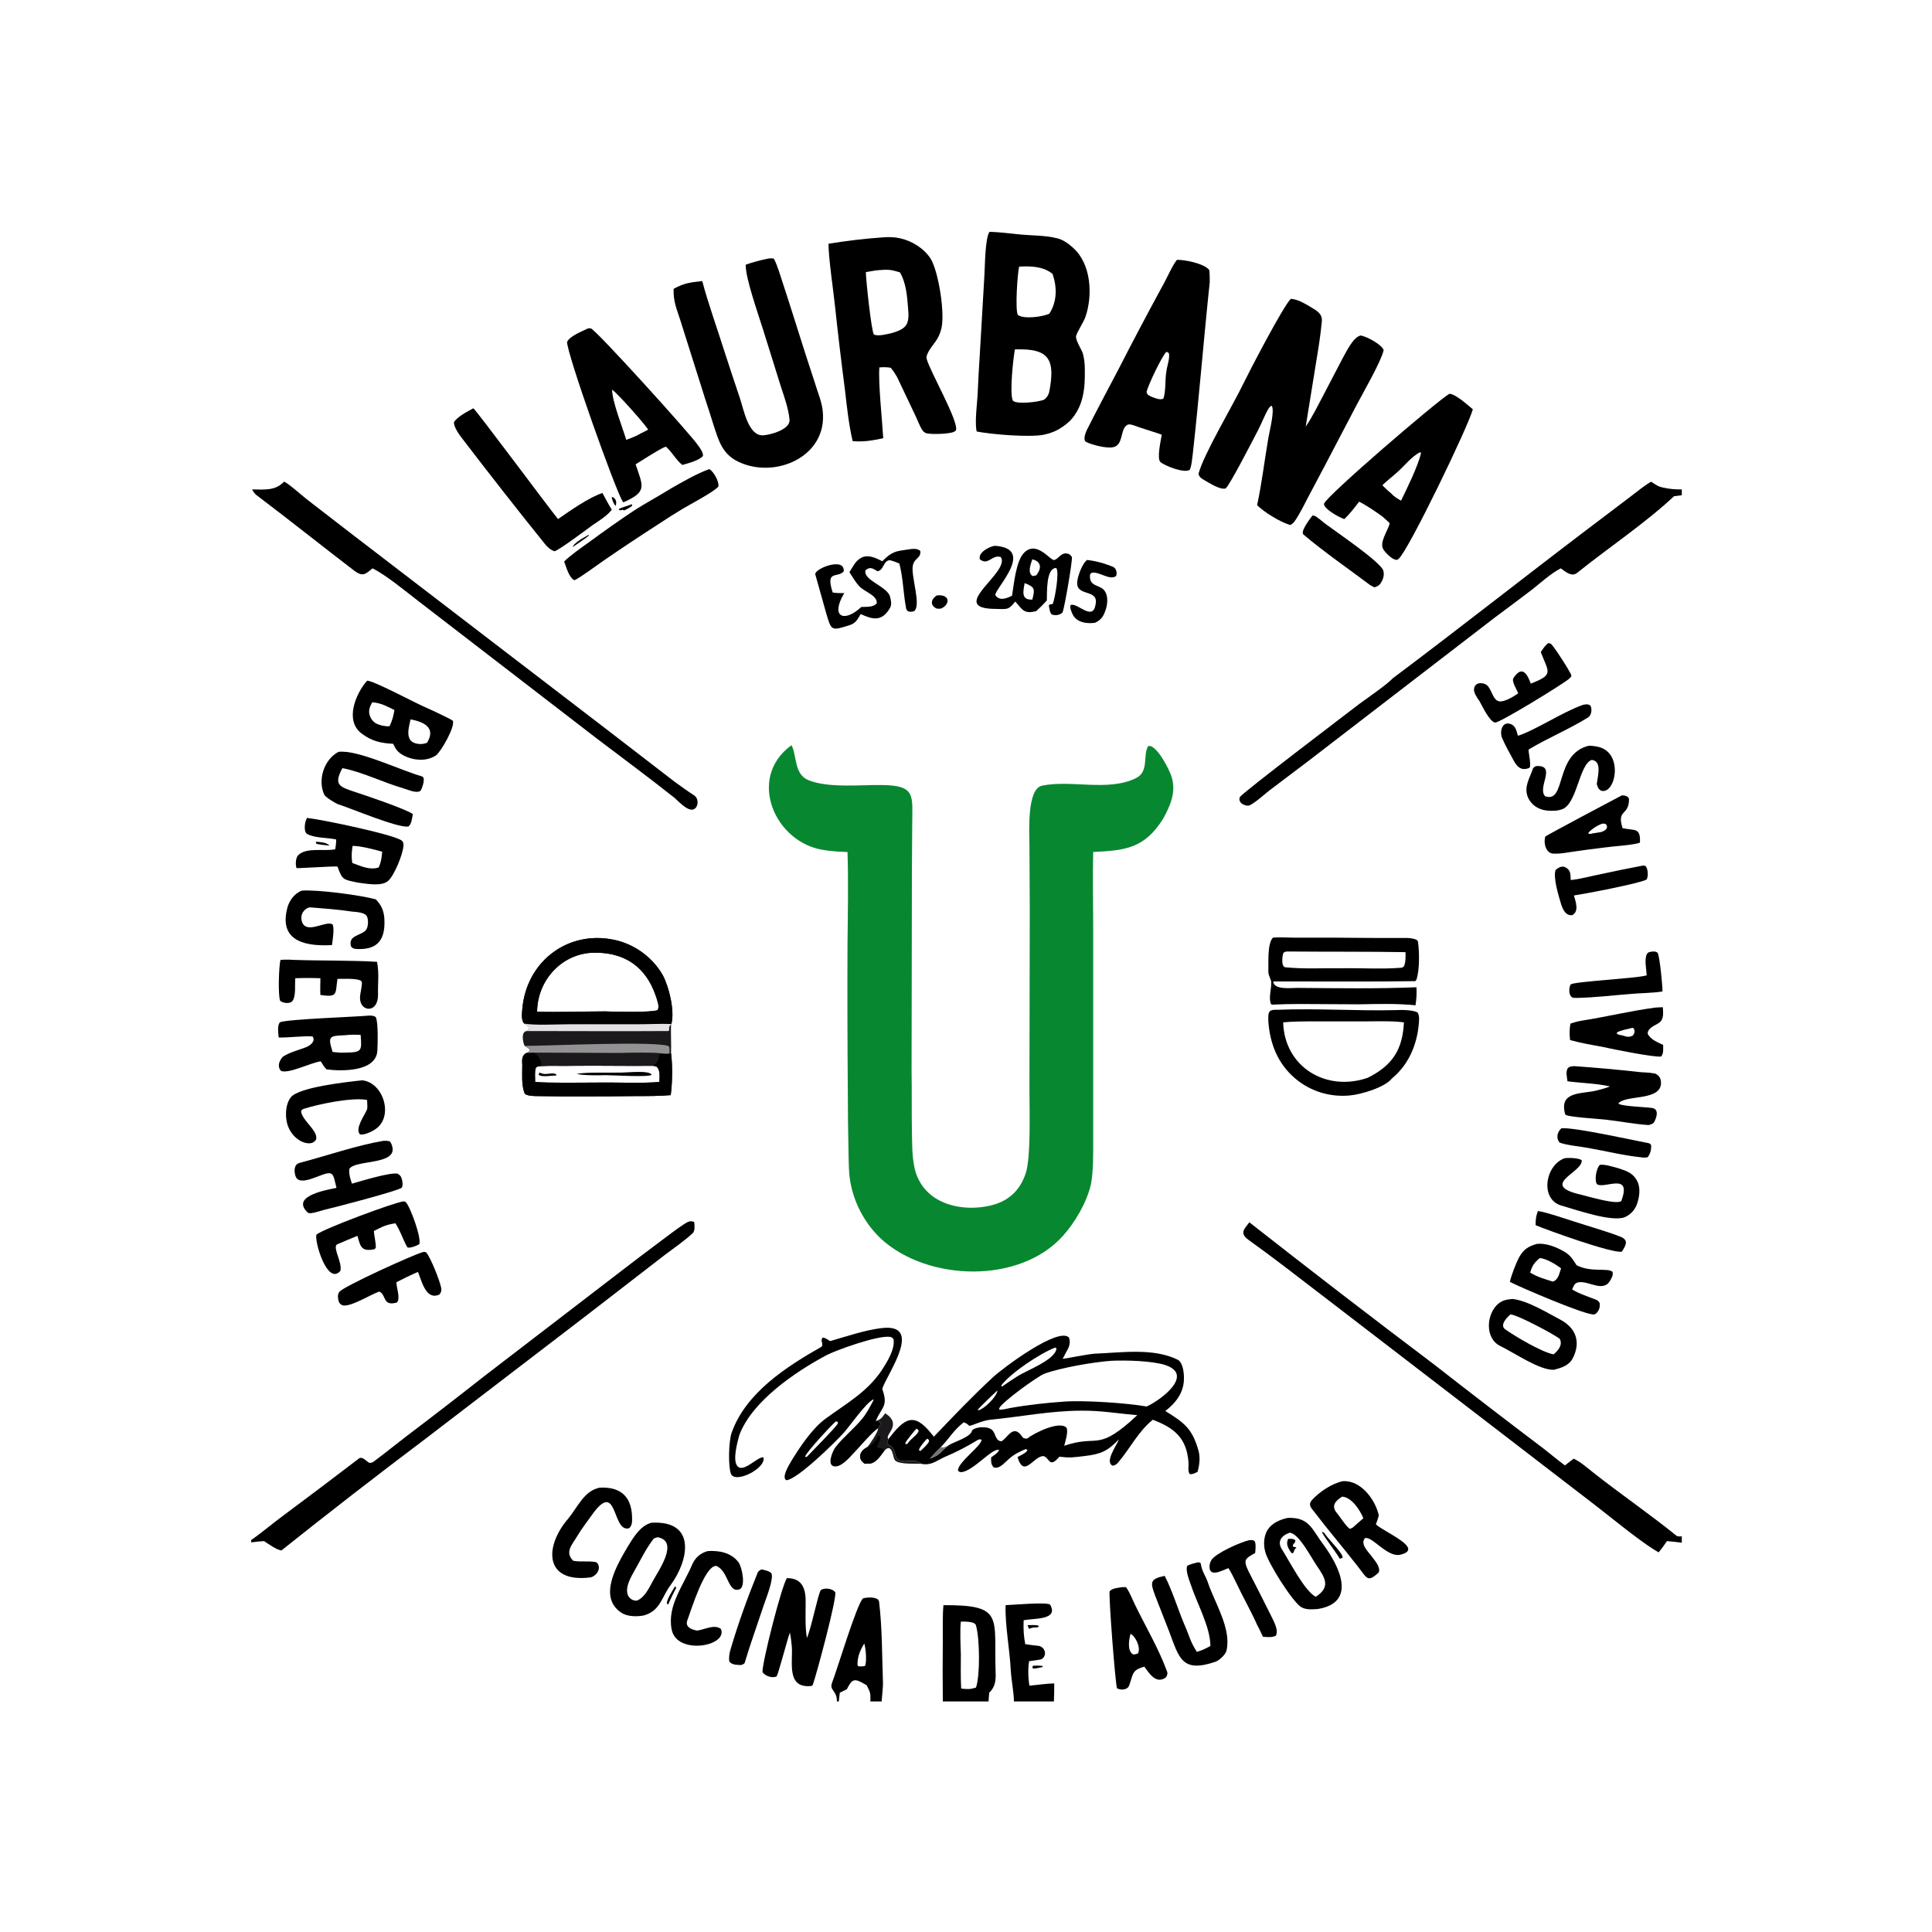<svg version="1.2" xmlns="http://www.w3.org/2000/svg" viewBox="0 0 600 600" width="600" height="600">
	<title>Proyecto nuevo</title>
	<style>
		.s0 { fill: #088731 } 
		.s1 { fill: #000000 } 
		.s2 { opacity: .01;fill: #e3e1e2 } 
		.s3 { opacity: .04;fill: #e3e1e2 } 
		.s4 { opacity: .02;fill: #e3e1e2 } 
		.s5 { opacity: .97;fill: #756f6d } 
		.s6 { fill: #1c191c } 
		.s7 { fill: #939293 } 
		.s8 { fill: #e3e1e2 } 
	</style>
	<g id="Layer 1">
		<g id="Layer 1">
			<path class="s0" d="m245.7 231.5l0.2 0.1c1.6 3.2 0.7 8.9 5.2 10.7 6.2 2.5 16.1 1.4 22.8 1.5 10.7 0.1 9.4 3.4 9.4 12.4l-0.1 14.2-0.1 62.1c0.1 6.2 0 12.5 0.1 18.7 0.1 3.6 0 7.4 0.7 10.9 0.7 4 2.9 7.5 6.3 9.8 4.8 3.2 11.3 3.8 16.9 2.6 5.7-1.2 9.5-4.4 11.4-10 1.7-4.7 1.2-20 1.2-25.9l0.1-56.6-0.1-19.5c0-3.7-0.9-17.5 3.9-18.5 9-1.9 20.4 1.9 29.1-2.3 4.3-2 2.1-7.3 3.9-10 2.5-0.7 6.7 7.5 7.3 9.7 1.4 4.7-0.5 8.9-2.7 12.9-5.8 9.2-11.7 9.8-21.7 10.3-0.2 7.8 0 16.4 0 24.2v48.7 16.1c0 4.4 0.1 10-0.7 14.2-1.3 5.6-4.9 11.8-8.7 16-13.4 15-41.9 14.2-56.4 1-4.7-4.4-8-10.2-9.4-16.6-0.8-3.5-0.7-7.4-0.8-11q-0.2-9.1-0.2-18.2-0.2-23-0.1-46c0.1-8.8 0.3-19.6 0-28.4-2.4-0.1-4.9-0.2-7.2-0.6-15.3-2.1-24.2-22.3-10.3-32.5z"/>
			<path class="s1" d="m290 446.2c6-6.3 12.1-12.7 18.5-18.6 2.8-2.6 20.2-15.7 23.5-12.2 0.6 1.9-0.1 3.2-1.1 4.9q-0.4 0.9-0.9 1.7c2.3-0.3 7.5-1.4 9.9-1.6 8.2-0.3 18.3-1.9 25.9 1.9 1.2 0.6 1.7 2.9 1.8 4.1 0.6 5.1-1.7 8.7-5.7 11.8 5.6 3.5 8.3 5.2 10.3 12.3 0.6 2.1 0.3 4.6-0.3 6.6-0.8 0.4-1.5 0.8-2.4 0.7-0.7-0.8-0.3-2.6-0.4-3.7-0.6-7.7-4.6-10.7-11.1-13.2l-0.2 0.2c-4.3 3.5-6.9 8.8-10.4 12.9-0.5 0.7-1 1-1.8 1.2-2.7-1.1 1.2-6.3 1.9-8.2-3.6 3.7-5.6 4.6-10.8 5.2-3.4 0.4-4.3 0.6-7.7 0.2-3.2 3.7-2.9 0.5-4.9-0.2-3.1-0.1-6.1 7.1-8.1 0.3 0.9-0.5 2.8-1.3 3.1-2.2h-0.1l-0.4-0.3c-2.1 0.9-3.6 1.6-5.3 3.1-1.4 1.2-2.9 3.2-4.7 2.6-0.9-1-0.8-1.7-0.8-3.1 1.1-0.8 1.9-1.2 2.5-2.3-2.1-0.8-8 6.6-11.8 6.9-0.8-0.2-0.6 0-1-0.6 0.1-2.6 7.6-7.8 7.3-9.5-0.7-0.2-0.8-0.1-1.5 0.3-3.3 2-6.6 3.7-10.2 5.2-2.5 1.2-4 2.6-7 2-2.2-1.9-4.5-0.1-7-1.2-1.6-0.6-0.5-3.7-3.2-4.7-0.3-0.2-0.3-0.3-0.4-0.8 0.2-0.3 0.3-0.6 0.4-1 4.8-6.2 7.8-8.7 13.4-1.6q0.4 0.4 0.7 0.9zm40.2-10.9c6.3-0.5 19.6 0.4 25.9 1.5 3.9-1.7 15.2-9.8 5.7-12.9-4.2-1.3-12-1.5-16.6-1.3-5.6 0.4-15.5 2.1-20.8 4-2 0.7-13.5 9-14.1 10.8l0.1 0.4c1.2 0 2.1-0.3 3.2-0.5 5.5-1 11.1-1.6 16.6-2zm0.3 13.7c10.3-3.5 10 1.6 20.5-7.5 0.7-0.7 1.5-1.4 2.2-2-5.9-0.5-11.6-1.5-17.4-1.4-9.4 0-18.9 1.9-28.2 2.8-2.8 0.3-5.4 1.8-6.6 1.9-0.7-0.7-0.8-0.7-1.7-1.1-3.4 2.7-4.2 4.7-7.1 7.7-1.2 1.2-2.3 2.3-3.4 3.6 3.7-1.4 3-2.1 5.9-4.2 1.7-1.1 6.9-2.5 7.2-4.6 1.2-1.2 5.2-1.4 6.4 0.1 0.4 0.5 0.7 1.2 0.9 1.8 0.5 0.9 0.7 1.4 1.8 1.5 1.9-0.9 3.7-5.8 6.6-1.2 0.2 0.3 1.3 0.5 1.5 0.3 2.1-1.7 10.2-5.7 12.2-3.2 0.4 1.6-0.4 3.9-0.8 5.5zm-42.6-2.2c-0.8 0.9-2.1 2.3-2.5 3.4l0.1 0.3 0.4 0.1c0.9-0.9 2-1.8 2.6-2.9v-0.5c-0.4-0.3-0.2-0.2-0.6-0.4zm-3.3-3.1c-1 1.1-2.7 3.2-3.4 4.3v0.5c0.5-0.1 0.3 0 0.6-0.1l0.2-0.3c1.1-1.5 3.1-2.6 3.3-3.8-0.4-0.5-0.2-0.4-0.7-0.6zm25.2-11.9c-0.7 0.6-6 5.6-6.1 6q0 0.1 0.1 0.2c2-0.5 5.7-4.2 6-6.2zm17.9-13.3c-4.7 1.8-13.7 7.8-16.7 11.7v0.3l0.2 0.1c1.6-1.1 3.2-2.2 4.8-3.2 2.6-1.7 11.8-5.1 12.1-8.6-0.3-0.3-0.2-0.2-0.4-0.3z"/>
			<path class="s2" d="m327.7 418.5c0.2 0.1 0.1 0 0.4 0.3-0.3 3.5-9.5 6.9-12.1 8.6-1.6 1-3.2 2.1-4.8 3.2l-0.2-0.1v-0.3c3-3.9 12-9.9 16.7-11.7z"/>
			<path class="s3" d="m309.8 431.8c-0.3 2-4 5.7-6 6.2q-0.1-0.1-0.1-0.2c0.1-0.4 5.4-5.4 6.1-6z"/>
			<path class="s4" d="m284.6 443.7c0.5 0.2 0.3 0.1 0.7 0.6-0.2 1.2-2.2 2.3-3.3 3.8l-0.2 0.3c-0.3 0.1-0.1 0-0.6 0.1v-0.5c0.7-1.1 2.4-3.2 3.4-4.3z"/>
			<path class="s5" d="m292.2 449.4c0.8 0.3 1.7-0.2 2.5-0.6-2.9 2.1-2.2 2.8-5.9 4.2 1.1-1.3 2.2-2.4 3.4-3.6z"/>
			<path class="s2" d="m287.9 446.8c0.4 0.2 0.2 0.1 0.6 0.4v0.5c-0.6 1.1-1.7 2-2.6 2.9l-0.4-0.1-0.1-0.3c0.4-1.1 1.7-2.5 2.5-3.4z"/>
			<path class="s6" d="m162.8 317.9c-1-1.1-0.7-3.1-0.6-4.5 1.3-15.3 15-25.2 29.9-21.2 5.7 1.6 10.7 5.4 13.7 10.6 2 3.7 3.8 11.2 2.7 15.2l-0.1 0.1c-0.1 2.6 0.1 6.3 0 9 0.5 3.7 0.4 9.4-0.1 13-3.4 0.3-7.4 0.3-10.8 0.3q-8.1 0.1-16.2 0.1c-4.9 0-9.8 0-14.7-0.1-0.9 0-3.4-0.1-3.7-0.9-1-2.7-0.7-5.9-0.7-8.7-0.1-1.5-0.2-3.1 1.3-3.8 0.6-0.3 0.7-0.3 1.1-0.8-0.3-0.7-0.9-0.9-1.7-1.4-0.5-1.2-1.2-4.4 0.7-4.6l0.7-0.5 0.1-0.6c-0.4-0.6-1-0.8-1.6-1.2zm3.4 18.1c4 0.4 14.8 0.2 19.3 0.2 5.2-0.1 14.7 0.3 19.3-0.2 0-1.7 0.3-3.5-0.8-4.7l-1.1-0.3c-8.3 0.1-16.7-0.1-25 0-3.2 0.1-6.8-0.1-10 0.1-0.6 0.1-1.2 0-1.5 0.6-0.4 0.9-0.2 3.1-0.2 4.3zm0.6-21.8c6.3 0.2 14.4-0.1 21.1-0.1 2.6 0.1 14.5 0.4 16.3-0.4 0.4-0.6 0.3-1.3 0.2-2-2.8-10.8-9.8-16.3-20.9-15.8-9.5 0.7-16.6 8.8-16.7 18.3z"/>
			<path class="s1" d="m193.1 333.1c1.8 0 8.6-0.8 9.3 0.7-1.2 0.8-12 0.1-14.4 0.1-2 0.1-7.2 0.1-8.9-0.4 3.2-0.6 10.2-0.3 14-0.4z"/>
			<path class="s1" d="m167.5 333.1c0 0 0.6 0.2 0.6 0.2 1.6 0.7 3.2-0.4 4.6 0.3l0.1 0.4c-1.4 0-4.6 0.6-5.5-0.2z"/>
			<path class="s1" d="m162.8 317.9c-1-1.1-0.7-3.1-0.6-4.5 1.3-15.3 15-25.2 29.9-21.2 5.7 1.6 10.7 5.4 13.7 10.6 2 3.7 3.8 11.2 2.7 15.2-3.6-0.1-7.4 0.1-11 0.1h-20.8c-3.9 0-10.3 0.4-13.9-0.2zm4-3.7c6.3 0.2 14.4-0.1 21.1-0.1 2.6 0.1 14.5 0.4 16.3-0.4 0.4-0.6 0.3-1.3 0.2-2-2.8-10.8-9.8-16.3-20.9-15.8-9.5 0.7-16.6 8.8-16.7 18.3z"/>
			<path class="s1" d="m163.5 327l2-0.1c1.6 0.5 3 2.4 2.4 4.2-0.6 0.1-1.2 0-1.5 0.6-0.4 0.9-0.2 3.1-0.2 4.3 4 0.4 14.8 0.2 19.3 0.2 5.2-0.1 14.7 0.3 19.3-0.2 0-1.7 0.3-3.5-0.8-4.7l-1.1-0.3v-0.2l0.4-0.2v-0.1c1.5-1.3 0.9-1.9 1.6-3.4 1.1 0.1 1.8 0.2 3 0.1l0.5-0.1c0.5 3.7 0.4 9.4-0.1 13-3.4 0.3-7.4 0.3-10.8 0.3q-8.1 0.1-16.2 0.1c-4.9 0-9.8 0-14.7-0.1-0.9 0-3.4-0.1-3.7-0.9-1-2.7-0.7-5.9-0.7-8.7-0.1-1.5-0.2-3.1 1.3-3.8z"/>
			<path class="s6" d="m165.5 326.9l27.3 0.1c1.7-0.1 11.1-0.2 12.1 0.1-0.7 1.5-0.1 2.1-1.6 3.4v0.1l-0.4 0.2v0.2c-8.3 0.1-16.7-0.1-25 0-3.2 0.1-6.8-0.1-10 0.1 0.6-1.8-0.8-3.7-2.4-4.2z"/>
			<path class="s7" d="m162.9 324.8h0.4c4.9 0.1 42-1.7 44.5 0.2 0.2 0.8 0.1 1.3 0.1 2.2-1.2 0.1-1.9 0-3-0.1-1-0.3-10.4-0.2-12.1-0.1l-27.3-0.1-2 0.1c0.6-0.3 0.7-0.3 1.1-0.8-0.3-0.7-0.9-0.9-1.7-1.4z"/>
			<path class="s8" d="m208.5 318l-0.1 0.1c-1.1 1-0.2 2.1-0.9 2.1-14.5 0.1-29 0-43.6 0q-0.1 0-0.3 0l0.7-0.5 0.1-0.6c-0.4-0.6-1-0.8-1.6-1.2 3.6 0.6 10 0.2 13.9 0.2h20.8c3.6 0 7.4-0.2 11-0.1z"/>
			<path class="s1" d="m307.3 72q0.2 0 0.3 0c2.6 0.1 5.4 0.4 8.1 0.7 4.1 0.5 8.7 0.3 12.6 1.3 1.8 0.4 3.6 1.7 5 3 5.6 5 6.1 14.7 3.8 21.4-0.6 1.7-2.4 4.3-2.9 5.9-0.3 1.3 1.7 4.2 2.1 5.5 0.4 1.5 0.6 3.1 0.6 4.7 0.1 6-0.3 11.6-4.6 16.2-1 0.9-1.6 1.4-2.7 2.1-1.6 1.1-3.5 1.8-5.4 2.2-4.5 0.9-16.4-0.1-20.9-1q0-0.3-0.1-0.6c-0.4-3.1 0.2-7.5 0.4-10.7 0.2-4.3 0.4-8.6 0.7-12.9l1.4-24c0.2-2.9 0.2-11.9 1.6-13.8zm17 52.1c1.1-0.9 1.5-1.8 1.7-3.2 1.4-8.1 0.4-12.3-8.6-12.4q-1.1 0-2.2 0c-0.5 2.4-1.7 13.4-0.7 15.8 0.6 1.4 8.1 0.6 9.8-0.2zm1.6-26.7c2.4-3.8 2.4-8.1 1-12.3-2.8-2.4-6.9-2.5-10.4-2.3-0.5 2-1.3 13.3-0.4 15 1.8 1.4 7.8 0.6 9.8-0.4z"/>
			<path class="s1" d="m400.9 92.8c2.2 0.2 4 1.3 5.9 2.4 1.9 1.2 4 2.1 3.7 4.7-0.4 4.3-1.1 8.6-1.8 12.8l-3.2 19.8c2.4-3.6 3.4-5.9 5.4-9.6l6.1-11.7c1.2-2.1 3.2-6.4 5.5-7 1.6 0.1 6.9 2.9 7.2 4.6-0.9 3.7-6.3 13-8.3 16.8l-9.9 18.9-5.3 10c-1.2 2.3-2.8 5.6-4.3 7.6-0.4 0.4-0.9 1-1.4 0.9-3.3-1.1-7.7-3.8-10.1-6.1 1.5-6.9 2.3-14 3.5-20.9 0.3-1.9 2.1-8.8 1-10-0.5 0.2-0.7 0.6-1 1-1.2 2-2.1 4.5-3.2 6.6-1.1 2.1-9.1 17.7-10.1 18.1-1.7 0.5-5.2-1.8-6.6-2.6-0.9-0.5-1.5-0.9-1.8-1.9 1.4-5.8 10.9-21.7 13.8-27.8 2-4.1 12.7-24.7 14.9-26.6z"/>
			<path class="s1" d="m274.4 73.7c1.8-0.1 3.4-0.1 5.1 0.3 3.7 0.8 7.4 3.1 9.5 6.3 2.5 4 4.7 17.8 3.2 22.3-0.3 1-0.7 2-1.3 2.9-0.8 1.4-3.6 4.3-3.1 6 1.1 4 9.9 19.2 9.1 22.1-0.1 0.2-0.3 0.3-0.6 0.5-1.5 0.7-7.2 0.9-8.8 0.4-0.4-0.2-0.6-0.4-0.9-0.7-1-1.4-1.6-3.3-2.4-4.9l-5.6-11.8c-0.8-1.3-1-1.7-2-2.9-1.6-0.2-1.9-0.2-3.5-0.1-0.4 4.6 0.9 16.7 1.2 22-3.4 0.7-6.1 1.2-9.5 0.9-1.2-5.1-1.8-10.7-2.4-16q-1.7-13-3.1-26.1c-0.5-4.8-2-14.7-2-19.2q8.5-1.4 17.1-2zm-5.5 10.8c0 2.2 1.7 18.3 2.5 19.4 1.4 0.6 3.9-0.1 5.3-0.4 5.1-1.4 5.8-2.9 5.3-8-0.3-3.7-0.6-7.6-2.5-10.9-2-0.6-2.9-0.9-5-0.8-2.4 0.1-3.3 0.3-5.6 0.7z"/>
			<path class="s1" d="m365.5 80.7c2.2-0.1 8.4 1.1 10 3.1 0.2 0.4 0.2 3.1 0.2 3.8-1.9 17.9-3.3 35.8-5.3 53.6-0.2 1.5-0.3 3.3-0.9 4.7-1.7 1.2-7.9-1.3-9.1-2.4-1.2-1 0.1-6.7 0.4-8.5-1.9-0.7-5-1.6-7-2.3-0.9-0.3-2.9-1.2-3.6-0.8-2.5 1.2-1.1 6.4-4.6 7-2 0.4-6.3-0.7-8.2-1.6-1.2-0.5-0.3-2.8 0.1-3.7 3.2-6.4 6.6-12.7 9.9-19q6.5-12.7 13.3-25.2c1.2-2 3.5-7.2 4.8-8.7zm-7.7 42.6c1.1 0.4 2.5 1 3.5 0.5 0.8-2.3 0.5-5.9 0.9-8.3 0.2-1.7 1.2-4.4 0.8-5.8-0.5-0.4-0.2-0.3-0.8-0.4-1.4 1.4-5.5 10-6.1 12.3-0.1 0.3 0.2 0.7 0.4 1 0.5 0.3 0.8 0.5 1.3 0.7z"/>
			<path class="s1" d="m238.1 80.4c1-0.2 1.1-0.2 2.2-0.1 0.6 1 1.1 2.5 1.5 3.6 3.9 11.7 7.4 23.4 11.3 35.1 0.8 2.8 2.1 5.6 2.4 8.6 1.6 14.2-14.8 21.3-26.2 15.8-5-2.4-6.1-6.5-7.7-11.4-0.8-2.5-1.6-5.2-2.5-7.8l-7.9-25c-1.2-3.7-2.1-5.6-2-9.5 3.3-1.8 5.1-2 8.9-2.4 1.7 6.6 4.9 15.5 7 22.2q2.3 7.1 4.7 14.2c1.2 3.6 2.6 11.6 7.1 11.5 2.3-0.1 8.5-1.8 8.3-4.8-0.3-3.5-1.7-7.3-2.8-10.7l-5.5-17.6c-1.4-4.5-5.3-15.5-5.3-19.6v-0.3c2.3-0.8 4.2-1.3 6.5-1.8z"/>
			<path class="s1" d="m396.8 313.6c12-0.5 24.7 0.4 36.7 0.1 1.5-0.1 5.6-0.1 6.8 0.8 0.6 1.2 0.4 2.4 0.3 3.7-0.6 6.4-3.2 12.5-8.3 16.7-2.2 2.8-9.6 5-13.1 5.3-6.2 0.6-12.3-1.3-17-5.3-5.4-4.6-7.8-10.8-8.3-17.6 0-1.1-0.2-2.5 0.5-3.3 0.8-0.5 1.5-0.4 2.4-0.4zm1.7 3.9c0.4 13.9 13.4 21.7 26.3 17.2 7.6-3.8 10.8-8.7 11.2-17.2-4-0.5-8.2-0.3-12.2-0.3h-15.6c-3 0-6.8 0-9.7 0.3z"/>
			<path class="s1" d="m182.6 102c0.3 0 0.6-0.1 0.9 0 1.5 0.3 31 32.9 33.2 36.2 0.6 0.8 1.8 2.4 1.6 3.4-1.1 1.4-4.7 2.3-6.4 2.8-2-1.6-3-3.8-5.1-5.7-1.8 0.7-3.7 2-5.4 3-1.3 0.8-2.7 1.7-4 2.5 2.3 6.9 3.7 8.5-3.8 11.8l-0.2-0.2c-2.4-3.9-17.2-45.5-17.3-49.6 0.8-1.8 4.6-3.3 6.5-4.2zm11.9 34.6c1.6-0.6 3-1.1 4.5-2 0.7-0.3 1.6-0.8 2.3-1.2-1.5-2.2-9.1-10.8-11.2-12.4 0 3.6 3.2 11.7 4.4 15.6z"/>
			<path class="s1" d="m450.1 122.3c1.9 0 5.7 3.5 7.3 4.8-1.2 4.9-19.9 43.7-23 46.4-0.3 0.3-0.6 0.5-1.1 0.3-1.1-0.2-3.2-2.3-3.7-3.2-1.3-2.2 1.4-5.7 2-8.1-0.7-0.7-1.6-1.5-2.3-2.1-1.9-1.4-5-3.5-7.2-4.6-1.4 1.8-2.9 3.8-4.6 5.4-1.6-0.5-5.1-2.5-6.1-4-0.1-0.3-0.3-0.5-0.2-0.8 1-2.6 35-31.8 38.9-34.1zm-20.8 28.4c0.9 0.9 1.7 1.7 2.7 2.5 1 1.1 1.8 1.5 3.1 2.3 1.9-3.9 5.2-10.6 6.2-14.7l-0.1-0.3h-0.3c-2.5 1.3-4.6 4-6.8 6-1.4 1.3-3.5 2.9-4.8 4.2z"/>
			<path class="s1" d="m395.3 291.2c1.9-0.2 4.6 0 6.7 0h12.2c7.6 0.1 15.2 0.1 22.8 0.1 0.8 0 2.1 0.2 2.8 0.5 0.3 0.1 0.6 0.5 0.6 0.9 0.4 3.1 0.5 8.5-0.5 11.5 0 0-0.3 0.5-0.4 0.5-12.7 0.2-25.5 0.1-38.3 0.1-1.1 0-5.6 0-5.8 0 0.2 2.7 5.6 2 7.5 2 12.1 0.1 25 0.3 37-0.2 0.1 2.3 0 3.4-0.3 5.6-6-0.6-11.6-0.4-17.6-0.3l-18.2-0.1q-4.4 0-8.8 0.2-0.2-0.1-0.3-0.2c-0.8-2 0.2-4.7 0.1-6.8 0-0.7-0.9-2-0.9-3.2 0.1-2.7-0.4-8.6 1.4-10.6zm38.9 9.4c1.2-0.1 1.1 0.1 1.8-0.5 0.6-1.3 0.5-2.9 0.5-4.4-11.9-0.2-23.9-0.1-35.9-0.2-0.8 0-1.4-0.1-2 0.4-0.4 0.8-0.8 4.4 0.6 4.5 5.9 0.6 12 0.2 18 0.3 5.4-0.1 11.9 0.3 17-0.1z"/>
			<path class="s1" d="m88.2 149.6c1 0.2 5.7 4.4 7 5.4q7.3 5.6 14.5 11.2l78.8 60.4 20.9 16.1c2.1 1.5 4.1 3 6.3 4.4 1.1 0.8 1.2 2.6 0.5 3.6-1.7 2.4-5.2-1.6-6.7-2.9-7.8-6.2-16.2-12.4-24.1-18.4l-35.7-27.5-20-15.4c-3.9-3-9.8-7.9-14-10-2.2 1.8-3 2.7-5.6 0.8-10.2-7.8-20.2-15.8-30.4-23.5-0.5-0.3-1.1-1.2-1.4-1.8 3.9 0 7.1 0.5 9.9-2.4z"/>
			<path class="s1" d="m257.8 416.5c4.8-1.4 10.8-3.4 15.6-4 13.7-1.9 2.4 13.8 0.7 18.5l-0.1 0.4c2 5.5-0.3 5.6-2 9.9 0.9 0.1 0.8 0 1.4 0.5 0.1 0.7-0.2 1.3-0.7 1.8-1.5 0.7-6.2 6.3-7.7 7.8-1.3 1.4-3.7 4.2-5.8 4-2.6-0.2-0.6-4.9 0.3-6 2.4-3.1 5.6-5.6 8.1-8.6 1.4-1.6 2.7-4.1 3.7-6l-0.1-0.2c-2.3 1.1-7 7.9-9.1 10.3-2.7 3-14.5 14.6-17.9 14.8-1.6-0.9 0.9-4.8 1.5-5.9 2.7-4.4 6.6-10.3 10.8-13.3 6.3-4.6 12.8-8.2 17.3-14.9 1.6-2.5 4.2-6.5 3.7-9.7-0.3-0.3-0.4-0.6-1-0.7-3.6-0.7-17.1 4.2-19.9 5.7-9.7 5.2-23.1 14.3-27 24.8-0.6 2.2-2 7.3-0.8 9.3 1.7 3 6.5-2.8 8.3-2.4 0.9 3.4-8.8 8.3-10.1 5.1-0.9-2.4-0.7-10.1 0.2-12.7 4.4-12.5 17.1-20.6 28-26.8 0.6-1.2-0.6-1.7 0.3-2.8 0.7 0 1.7 0.7 2.3 1.1zm-7.2 35.9c1.5-1.6 8.6-8.7 9.6-10.3v-0.5l-0.6-0.2c-1.7 1.5-9.1 9.5-9.6 11 0.4 0.1 0.2 0.1 0.6 0z"/>
			<path class="s4" d="m259.6 441.4l0.6 0.2v0.5c-1 1.6-8.1 8.7-9.6 10.3-0.4 0.1-0.2 0.1-0.6 0 0.5-1.5 7.9-9.5 9.6-11z"/>
			<path class="s1" d="m147 126.8c0.7 0.3 23.5 31 26.3 34.4 3.9-2.7 9.4-6.6 13.8-8.1 1 1.9 1.8 3.4 2.9 5.2-1.6 2-3.9 3.4-6 4.8-1.6 1.2-10.6 7.9-11.8 8.1-1.2-0.4-2.2-1.3-3-2.3-8.7-10.8-17.3-21.8-25.8-32.9-0.8-1-2.6-3.6-2.4-4.9 1-1.7 4.2-3.3 6-4.3z"/>
			<path class="s1" d="m202.3 472.9c14.1-0.8 11.6 11.7 6 19.3-2.8 3.7-3.2 8.1-8.4 9.5-2.1 0.4-5.1 0.4-7-0.9-7.3-4.9-1.2-14.9 2-20.4 1.9-3.1 4-6.6 7.4-7.5zm-4.6 24.2c2.4-0.8 3.8-3.8 5-6 1.7-3.2 8.4-12.5 1.5-13.7-0.4 0.1-1.1 0.3-1.3 0.6-2.2 2.8-4.1 6.7-5.8 9.7-1.2 2.1-2.9 5.1-2.2 7.4 0.2 0.7 0.7 1.3 1.4 1.7 0.4 0.2 0.9 0.3 1.4 0.3z"/>
			<path class="s1" d="m114 211.4c1.9-0.1 15.1 7 18.2 8.3 1.6 0.7 7 3.2 8.4 4.1 0.9 1.7-3.6 9.6-5.2 10.8q-0.3 0.2-0.7 0.4c-2.8 1.5-6.6 1.1-9.4-0.4-1.8-1-2.4-1.9-3.2-3.6-3.8-0.2-6.6-0.8-9.8-3.2-5.3-4-1.9-12.3 1.7-16.4zm7 14.1c0.9-2 1.1-2.8 1.5-5-2.5-1.2-4.2-2.2-6.9-2.4-0.8 1.4-1.3 2.7-0.7 4.3 0.4 1.1 1.3 2.1 2.4 2.5 0.9 0.4 2.7 0.8 3.7 0.6zm11.6 5.2c2.9-4.7-0.9-6.5-5.1-7.3-0.5 2.4-1.9 6.6 1.7 7.5 1.3 0.3 2.2 0.2 3.4-0.2z"/>
			<path class="s1" d="m399.9 471.4c6.8-0.3 7.6 3.7 11.1 8.3 4.8 6.5 10.7 18-1.8 20-1.7 0.1-3.6 0.3-5.1-0.6-2.7-1.6-10.5-14-11.2-17.3-0.6-2.2-0.4-5 0.9-6.9 1.4-2 3.8-3 6.1-3.5zm8.7 24.5c4.7-3 3-5.8 0.3-9.7-1.7-2.5-5.6-10.1-8.4-10.2-2.8 1-3.9 2.9-2.3 5.3 2.4 3.8 6.9 12.7 10.4 14.6z"/>
			<path class="s1" d="m400.1 477.9h0.2c0.8 0 1.4-0.1 2 0.5-0.1 1.1-0.8 0.8-0.8 1.9l0.9 0.2 0.2 0.2-0.4 0.3c-0.5 0.8-0.1 0.6-0.7 1.4l-0.4-0.1c-1-1.3-1.9-2.9-1-4.4z"/>
			<path class="s1" d="m244.4 490.1c5.1 0 5.9 3.8 5.8 7.9 0 3.6-0.2 7.2 0.4 10.7 1.5-3.6 3.3-13.1 4.3-14.9 1.3-0.8 3.6-0.5 4.5 0.7 0.5 2-5.9 25.8-7 28.8-0.1 0.1-0.3 0.3-0.5 0.3-7.8 0.8-5.6-7.5-6-12.3-0.2-2.2-0.3-2.8-0.6-4.3-0.8 2.2-3.6 12.9-4.1 13.6-1.3 0.7-3.6-0.1-4.4-1.3-0.2-2.7 6-27.1 7.6-29.2z"/>
			<path class="s1" d="m114.6 315.4c0.7 0 1.6 0 2.1 0.5 0.8 1.5 0.6 8.3 0.5 10.3-0.3 6.8-11.4 6.5-15.8 5.9-0.9-0.9-1.1-1.5-1.8-2.5-3.3 0.5-9.8 3.9-12.3 3-1.3-1.4-0.6-3.1 0.5-4.4 2.3-1.5 4.8-2 7.3-3 1.2-0.5 3-1.8 2-3.3-2.3-0.3-7.4 0.4-10.5 0.3l-0.1-0.4c-0.1-1.4-0.4-3.2 0.4-4.3 2.1-1 23.7-1.7 27.7-2.1zm-11.3 11.3c1.5 0.1 2.3 0.3 3.8 0.2 5.3-0.1 5.3-0.4 4.9-5.5-1.7-0.1-3.2-0.1-4.8 0.1-4.9 0.2-5.5 0.2-3.9 5.2z"/>
			<path class="s1" d="m95.4 254q0.2 0 0.5 0.1c4 0.4 27.1 5.2 28.9 7 0.5 0.4 0.5 0.9 0.5 1.5-0.1 2.6-2.9 9.4-4.8 11-2.1 1.8-6.9 0.8-9.4 0.5-4.6-1-4.7-0.7-6.3-5-1.8-0.1-12.2 0.6-12.7 0.5-0.4-1-0.3-3.2 0.5-4 2.5-2.5 7.8-1.2 11.2-1.8h0.3c0.2-1.1 0.3-2 0.3-3.1-2.7-0.6-6.7-0.4-9-1.7-1.2-0.6-0.8-4 0-5zm14 14c2.8 1 5.3 2.3 8.2 1.4 0.8-1.8 0.9-3 1.1-4.9-2.5-0.7-6.7-1.8-9.2-1.8-0.3 2-0.4 3.3-0.1 5.3z"/>
			<path class="s1" d="m417 460c5.6-0.4 10.1 5.7 11.2 10.6-0.2 0.9-0.6 2-0.9 2.8 2.5 2.4 15.2 7.5 7.7 9.4-4.1 1.1-8.9-5.9-11.1-5.1-1.5 1.7 0.8 4 1.9 5.4 1 1.4 3 3.4 2.4 5.2-3.6 3.4-3.7 1.7-6.5-1.8-4.5-5.8-9.3-11.4-13.8-17.3-0.8-1-1.6-1.9-0.6-3.2 2.3-2.6 6.3-5.3 9.7-6zm3.1 14.4l3.3-2.9c-1-2.5-3.7-6.6-6.6-6.7-2.1 1.3-3.5 2.9-1.6 5.1 0.7 0.8 3.2 4.7 4.1 4.9z"/>
			<path class="s1" d="m469.7 403.4c4.7 0.5 10.8 4.3 15 6.5 4.8 2.6 6.3 7 3.7 12-1.2 2.2-3.5 2.9-5.8 3.5-4.5 0.2-12.5-5.4-16.7-7.4-4.9-2.4-4.3-10.1-0.5-13.2 1.5-1.1 2.5-1.2 4.3-1.4zm12.8 17.2c1.4-1.2 2.9-2.9 1.9-4.8-1.7-1.4-13.2-7.5-15.3-7.6-1.1 0.9-3.4 3.3-1.7 4.6 3.1 2.2 11.5 7.2 15.1 7.8z"/>
			<path class="s1" d="m220.3 145.7c1.3 0.7 3.1 3.9 2.8 5.4-1.3 1.6-8.7 5.5-10.9 6.8q-4 2.4-7.9 5-8.4 5.4-16.7 11.1c-1.9 1.3-7.4 5.4-9.2 6.2-1.7-0.8-2.5-4-3.2-5.8 1.6-1.7 5.6-4.5 7.7-6 4.5-3.3 9.4-6.8 14.1-9.9 3.4-2.2 7.7-4.5 11.2-6.7 3.1-1.8 8.7-5 12.1-6.1z"/>
			<path class="s1" d="m488.9 331.1q10 0.7 19.9 1.8c1.5 0.2 3 0.1 4.5 0.4 0.5 0 1.1 0.2 1.5 0.6 0.6 0.4 0.9 1.1 1 1.8 0.8 6.5-11 4.1-13.2 7 0.8 0.9 8.8 1.1 10.5 1.4 2.3 0.4 1.3 3.1 0.6 4.4-0.4 0.6-1.1 0.7-1.7 0.9-4.5-0.3-9-1.2-13.5-1.7-1.4-0.2-12.2-0.8-12.4-1.6-2.1-7.3 5.1-6.3 9.6-7.4 1.6-0.4 2.8-0.7 4.3-1.3-4.5-1-8.7-1-13.2-1.6-0.2-1.5-0.6-2.9 0.1-4.1 0.7-0.6 1.1-0.5 2-0.6z"/>
			<path class="s1" d="m308.9 169.5c12.9 0.8 0.1 13.2 0.2 15.3 1.3 2 3.6 1 5.2 0.2 0.6-3.6 1.2-11 3.9-13.5 4-3.7 8.1 2.9 9.3 2.4 1.4-0.5 2-2.3 3.9-2 0.7 0.1 1.1 0.5 1.5 1.1 0.1 1.8-2.2 15.1-2.9 17.2-0.8 0.8-2.3 1.1-3.4 0.6-0.6-0.7-0.6-1.4-0.8-2.3-0.3-1.3 1-0.5 1.2-1.1 0.6-1.5 2.1-10 1-11-3.2 0-2.8 7.7-2.9 10.1-1.2 1.3-2.1 2.2-3.3 3.3-3.7 0.9-4.2-0.3-6.5-3-2.2 2.9-2.8 2.3-6.2 2.3-15.4-0.1 4.9-11.4 1.7-16.1-2.7-0.9-3.9 2.8-6.5 0.7-0.6-2.1 2.8-3.9 4.6-4.2zm11.7 16.7c0.8-3.2 0.9-3.9-2.4-5.1-0.4 2.5-1.2 5.3 2.4 5.1zm1.2-7.5c1.7-2.1 1.7-4.3-1.2-5-0.5 1.5-1.6 4.2 0.1 5.2q0.6-0.1 1.1-0.2z"/>
			<path class="s1" d="m119 354.3c0.9 0 1.2-0.1 2.1 0.2 0.3 0.4 0.6 1 0.7 1.5 1.7 5.9-11.5 4.1-13.3 7-0.2 1.6 0.3 3.1 0.8 4.6 2.8-0.8 11.9-3.6 14.2-3.1 0.6 0.4 1 0.7 1.2 1.4 0.3 0.8 0.5 2.1 0.1 2.9-0.5 0.9-21.7 6.4-24 6.9-1.2 0.3-4.5 1.5-5.2 0.9-5.9-5.5 7.5-7.3 8.9-7.7-1.2-4.8-0.8-5.5-5.9-3.5-1.9 0.7-6.2 2.6-6.9-0.4-0.4-1.5-0.4-3.5 1.5-3.9 8.4-2.2 17.2-5.3 25.8-6.8z"/>
			<path class="s1" d="m477.3 386.3c2.7-0.3 5.9 0.9 8.3 2.3 2 1.1 2.8 2.4 4 4.3 4.5 2.4 9.7 0.7 11.2 2.1 0.2 1.1-0.2 1.7-0.7 2.6-2.2 4.1-7-0.2-10.2 0.7-0.9 0.3-1.1 0.9-1.5 1.8l-0.2 0.3c1.9 1.3 5.4 2.4 7.6 3.3 0.7 0.4 0.6 0.4 1 1 0.1 0.7 0 1.3-0.2 1.9-0.3 0.7-0.8 1.4-1.5 1.6-2.2 0.5-22.9-8.4-26.2-10.1 0.4-1.9 1.9-5.8 2.8-7.5 1.5-2.7 2.9-3.5 5.6-4.3zm-2.1 8.9c2.2 1.4 4.5 2 7 2.8 1.7-0.4 2.1-2.6 2.6-4.1-1.7-1.3-4.5-3-6.6-3.2-1.8 1.5-2.3 2.3-3 4.5z"/>
			<path class="s1" d="m105.1 233.5c5.9-0.8 19.7 5.9 25.9 7.6 1.3 0.3 0.2 3.5-0.4 4.5-1.4 0.9-3.9-0.4-5.4-0.8-5.9-1.7-12.6-5-18.6-6.2h-0.3c-2.7 5.1-1 5.7 3.8 7.3 3.4 1.1 15.8 5.3 18.1 6.9-0.2 1.3-0.4 3.2-1.4 3.9-3.5 0.4-17.6-5.6-21.7-6.9-0.9-0.3-4-2.2-4.4-3-2.1-4.6-0.1-10.9 4.4-13.3z"/>
			<path class="s1" d="m372 485.2c0.7 0.1 0.4-0.1 0.9 0.3 0.4 2.7 1.3 3.4 2.2 5.9 2.1 6.3 7.4 14.4 5.8 21.2-0.3 1.3-2.3 3.1-3.5 3.5-10.4 3.5-11.2-1.2-14.3-9.4l-4.3-11c-1.6-4.3-1.8-5.3 2.9-6.3 2.2 4.1 4.3 10.9 6.2 15.3 1.4 3.1 1.7 5.1 3.8 8.3 1.8-0.5 2.6-1 4.2-1.8 0-5.9-4.2-13.3-6.1-19.1-0.5-1.5-1.7-4.4-1.1-5.8 1-0.6 2.2-0.8 3.3-1.1z"/>
			<path class="s1" d="m348.6 492.9h1c0.7 0.4 2.4 4.5 2.9 5.5 3.3 6.8 7.3 13.5 9.9 20.6 0.3 0.7 0.1 1.3-0.3 1.9-3 2.3-5.2-1.2-6.7-3.3-4.1 1.1-3.4 2.4-4.8 6-0.5 1.2-2.6 1.4-3.7 0.7-0.5-1.1-2.6-28.1-2.3-30.1 0.8-1 2.7-1.1 4-1.3zm4.8 20.6c1-1.8-0.8-5.4-2.3-6.1-0.5 1.8-1.1 5.3 0.8 6.4 0.7 0 0.9-0.1 1.5-0.3z"/>
			<path class="s1" d="m282.3 170.6c1.2-0.2 2.7-0.3 3.5 0.5 0.3 2.3-1.8 2.1-2.3 4.5-0.7 3.2 2.7 12.3 0.4 14.2-0.9 0.3-2.3 0.4-2.5-0.9-0.9-4.7-0.9-9.3-2.1-13.9-0.8-0.3-2.6-1.1-3.2-1-1.9 0.4-1.6 3.1-3.6 3.4-1.5-0.9-2.3-1.5-3.7-0.3-0.9 3.1 6.8 5 7.6 8.2 0.3 1 0.6 2.5 0 3.5-2.6 4.5-5.6 3.5-9.1 1.9-0.9 1.5-1.5 2.8-3.3 3.4-5.9 1.9-5.8 1.8-7.4-3.6-1.1-4-2.3-8.1-3.4-12.1-0.4-1.8 9.4-5.6 8.8-0.9-2 2.1-5.7-0.6-3.4 6.5 0.9 0.2 2.6 0.2 3.6 0.2-4.4 7.3-0.2 9.4 5.3 4.3 1.5-0.1 3.8 0.2 4.8-1.2 0.1-2.5-3.9-3.5-5.5-5.3-1.2-1.3-2-2.8-3-4.3 1.1-1.7 1.8-3.5 3.7-4.5 2.1-1.1 4.6 0.1 6.5 1.1 3.1-3.1 4.1-3.1 8.3-3.7z"/>
			<path class="s1" d="m93.7 276.6c4.7-0.4 18.3 1.4 23 2.7 2.1 2.1 2.7 4.3 2.7 7 0.1 6.2-2.8 8.8-8.9 8.4-0.8-0.1-1-0.2-1.5-0.8-0.9-3.5 2.9-3.2 4.6-5 0.8-0.9 0.9-3.4 0.3-4.4-0.7-1.2-3.5-1.3-4.6-1.4-3.7-0.6-9-1-12.8-1.3-0.7-0.1-1.7 0.5-2.2 1.2-0.6 0.7-0.8 1.6-0.7 2.5 0.9 5.4 7.6 0.1 9.7 1.6 0.6 1.3 0 4.9-0.2 6.4-7.3 0.4-16.4-0.7-14-11 0.5-2.5 2.1-4.9 4.6-5.9z"/>
			<path class="s1" d="m514.2 312.9l2.2-0.1c0.1 1.6 0.4 3.7-1.1 4.8-1.3 0.9-3.6 1.6-3.6 3.4 0.8 1.8 3.1 2.7 4.8 3.5 0 1.3 0.2 2.6-0.6 3.6-1.7 0.4-15.3-2.3-17.8-2.9-3.3-0.6-7.3-1.3-10.5-2.2-0.2-2-0.2-3.2 0.1-5.1 1.2-0.4 2.2-0.7 3.4-0.9 7.7-1.2 15.4-3.1 23.1-4.1zm-10.6 8.6c1.5 0.4 2.1 0.8 3.5 0.1 0.6-0.9 0.7-1.2 0.3-2.2l-0.4-0.2c-1.3 0.3-3.7 0.8-4.8 1.4l-0.1 0.4c0.7 0.4 0.8 0.4 1.5 0.5z"/>
			<path class="s1" d="m503.7 247c0.7 0 2.1 0.2 2.2 1.2 0 5.3-3.9 3-2 9 4 0.8 5.6-0.2 5.4 4.5-2.3 0.8-8.3 1.1-11 1.5-3.5 0.4-7 0.9-10.5 1.4-1.9 0.3-3.6 0.6-5.5 0.5-2.3-0.2-3-3.4-2.4-5.3 0.4-0.4 22.6-12.2 23.8-12.8zm-9 11.8c1.6-0.3 3.2-0.2 4.2-1.4 0.3-0.8 0.2-0.4 0-1.3-0.6-0.4-0.6-0.3-1.3-0.3-1.5 0.5-3.2 1.6-4.3 2.8v0.3c0.7 0.1 0.7 0.1 1.4-0.1z"/>
			<path class="s1" d="m87.1 298.1c1.4-0.1 2.7-0.1 4 0 8.6 0.3 17.4 0.1 26 0.6 0.7 3.9 0.2 6.5 0.3 10 0.2 6.1-5.6 5.7-5.6 1.2 0-1.3 0.6-3.2 0.6-4.9l-0.4-0.5c-1.6-0.7-5.4-0.5-7.2-0.5-0.7 4.7 0.2 5.8-5.3 5-0.1-1.6 0-3.6 0-5.2-2.8-0.1-5-0.1-7.8 0-0.2 2 0.3 5.5-0.9 7.1-0.7 0.9-2.9 0.7-3.8-0.1-0.7-1.8-0.4-10.7 0.1-12.7z"/>
			<path class="s1" d="m485.9 359.7c1.2-0.2 4.3-0.1 5.3 0.6 0.6 3.8-13.8 7.7 0.1 10.8 2.1 0.5 10.7 3.1 12.2 1.9 3.5-9.3-5.5-3.5-7.6-5.3-0.8-1.4-0.1-4.9 0.9-5.9 1.2-0.4 4.7 0.7 6.1 1.1 2.4 0.8 4.4 1.5 5.6 4 1.1 2.1 0.6 5.3-0.3 7.5-0.7 1.6-2 2.9-3.6 3.6-4.1 1.6-15.1-2.3-19.7-3.6-6.7-1.9-5.1-12.5 1-14.7z"/>
			<path class="s1" d="m125.3 373.1c0 0 0.7 0.1 0.7 0.2 1.5 1.6 5 11.4 4.2 13.1-0.6 0.4-3.5 1.6-3.8 0.8-1.4-2.6-2-4.8-3.6-7.3-3.1 0.5-3.9 1-6.7 2.4 0.1 1.6 0.7 3.8 0.6 5.2-0.2 0.2-0.2 0.4-0.6 0.5-4.1 0.8-4.2-1.2-5.1-4.2q-3.2 1.3-6.4 2.7c-1.3 1.1 1.8 5.7 1.1 8.2-4.1 4.7-8.2-9.6-7.4-11.3 2.2-1.8 23.9-9.9 27-10.3z"/>
			<path class="s1" d="m112.5 335.5c6.6 0.7 9.8 11.2 4.2 15.1-1.1 0.8-3.6 2-4.9 1.7-1.7-1.8 1.5-6 2.2-7.8 0.2-0.6 0-2.2 0-2.9-4.6-0.9-15.2 1.3-19.8 2.8-0.6 0.4-0.4 0.1-0.7 0.8 0.5 3 5.2 5.8 4.7 8.6-1 2-3.9 1.3-5.4 0.2-2-1.3-3.4-3.5-3.8-5.9-0.4-2.3-0.2-5.4 1.3-7.3 2.5-3.2 17.6-4.8 22.2-5.3z"/>
			<path class="s1" d="m219.8 481.7c3.5-0.2 7.1 0.4 9.5 3.4 1.2 1.6 2.4 7.8 0.3 8.5-3.6 1.2-3.3-5.8-7.2-7.3-3.6 0-7.7 13.6-8.9 16.8-0.9 2.2 1.3 3 3 3.3 2.3-0.3 5.4-2.1 7.4-0.5 2.2 5.4-13.7 8.2-15.3 0.2-1.5-7.4 3.7-13.8 6.4-20.3 1-2.2 2.6-3.5 4.8-4.1z"/>
			<path class="s1" d="m186.3 462c6.9-0.3 10.1 3.2 10 10 0 1-0.1 1.8-0.9 2.6-5.5 1.6-3.4-15.9-11.8-3.8-1.4 1.9-3.1 4.2-4.3 6.2-1.6 2.7-4 5-1.3 7.7 2.1 0.5 6.2-0.1 7.4 0.6 1.6 1.9-0.4 4.4-2.2 4.6-14.3 1.7-14.1-9.7-6.8-18.2 3-3.6 5-8.8 9.9-9.7z"/>
			<path class="s1" d="m493.4 231.6q1.6 0 3.2 0.4c7.8 2.1 5 15.2 0.5 13.5-0.8-0.6-0.9-1-1.2-2 0.2-2.2 1.8-7.2-1.6-7.5-4 1.5-4.5 14-9.4 15.4-1.3 0.4-2 0.4-3.3 0.4-3 0-5.8-1.3-7.1-4.2-1.3-3.2 0.5-5.8 1.5-8.7 0.1-0.5 0.7-0.9 1.2-1 6.4-0.3 0 6.8 2.7 9.4 6.6 2.2 2.8-13.1 13.5-15.7z"/>
			<path class="s1" d="m480.8 199.7c0.3 0.1 0.7 0.1 0.9 0.3 0.8 0.6 6.2 8.9 6.3 9.8 0 0.4-0.4 0.7-0.7 1-1.8 1.6-21.7 13.8-23 13.6-1.7-0.3-3.9-5-4.8-6.6-0.7-1-2-2.8-1.7-4 0.3-1.7 1.9-1.9 3.3-1.4 2.2 0.8 2.2 5 4.5 5.4 1.6 0.3 4.7-1.6 5.9-2.5-0.5-1.2-2.1-3.7-1.5-4.7 2.8-4.3 4.4-1 5.4 1.7 7.3-2.8 5.5-3.5 3.1-9.8 0.9-1.3 1.1-1.7 2.3-2.8z"/>
			<path class="s1" d="m131.5 388.8c0.5 0 0.3-0.1 0.9 0.2 1.4 1.7 4.1 8.5 4.6 10.9 0.2 0.9 0 1.4-0.5 2.1-4.2 2-5.5-4.1-6.7-7-2.3 1-4.5 2.1-6.7 3.2 0.1 2.1 1 4 0.5 5.8-0.2 0.3-0.3 0.6-0.7 0.6-4.1 1-2.9-2.5-5.1-3.5-2.5 0.8-9.4 5.2-11.6 4.2-0.6-0.3-1-0.8-1.1-1.5-0.2-0.9-0.3-1.8 0.3-2.6 0.9-1.5 23.2-11.7 26.1-12.4z"/>
			<path class="s1" d="m388 478.3c1.1 0 1.1-0.1 1.7 0.4 0.4 1 0.2 2.4 0.1 3.6-3.2 1.8-3.8 2.1-2 5.8 2.3 4.4 4.5 8.8 6.7 13.2 0.8 1.7 2.8 5 1.7 6.7-1.3 0.6-2.6 0.4-4 0.3-0.5-1.2-1.2-2.6-1.8-3.7-2-4.5-4.5-8.8-6.6-13.3-0.7-1.4-1.4-2.9-2.3-4.3-1.5 0.5-5.2 2.7-5.8 0.3-0.2-1 0-2 0.5-2.8 1.4-2.2 9.1-5.6 11.8-6.2z"/>
			<path class="s1" d="m407.6 160.1c0.3 0 0.6 0.1 0.9 0.2 1.3 0.8 2.5 2 3.7 2.8 3.2 2.4 16.5 11.4 17.4 14.1 0.3 1.1 0.1 2.2-0.4 3.2-0.6 1.2-1.1 1.6-2.3 2-0.4-0.1-1-0.5-1.4-0.7-6.9-5.2-14.1-10.1-20.7-15.7-1.1-0.9 2.2-5.1 2.8-5.9z"/>
			<path class="s1" d="m510.3 268.8c0.4 0 0.4 0.1 0.8 0.2 0.7 0.9 0.9 3.3 0.2 4.2-2.8 1.3-19.1 4.4-22.5 4.9 0.5 1.8 1.7 4.9-0.5 6.1-2.2 0.3-3.1-2.1-3.6-3.8-0.7-2.4-2.4-7.8-1.6-10.2 1-0.9 2.3-1.6 3.6-0.5 1.2 0.9 1 2.3 1.1 3.6 3.2-0.3 6.5-1.3 9.7-1.9q6.4-1.4 12.8-2.6z"/>
			<path class="s1" d="m491.6 218.9c1-0.2 1.5-0.3 2.3 0.2 0.6 1 0.4 3-0.7 3.7-5.9 3.7-12.6 6.4-18.5 10 0 1.1 1 5.4 0.2 5.7-3 1.2-4.2-1.1-5.3-3.2-1.1-2-2.2-4-3.1-6.1-0.9-2.1 0.1-5.6 3-4.2 1.3 0.7 1.5 2.2 1.9 3.5 5.2-1.6 13.7-7.3 20.2-9.6z"/>
			<path class="s1" d="m513.3 295.5c0.7 0 0.9 0 1.5 0.4 0.7 1.5 1.5 10.1 1.5 12-2.7 0.5-7.2 0.5-10.1 0.8-5.2 0.4-11 1.1-16.2 1.2-0.5 0-1.4 0.1-1.8-0.2-1.1-0.7-1-3-0.4-4 1.5-0.9 19.5-1.8 23.2-2.7l0.4-0.1c-0.1-1.7-0.8-5.2 0.1-6.7 0.4-0.6 1.1-0.6 1.8-0.7z"/>
			<path class="s1" d="m236.4 487.4c0.9 0.1 2.9 0.6 3.2 1.3 0.7 1.8-1.8 8-2.3 9.5l-4.2 12.4c-0.6 1.8-1.2 3.8-1.8 5.7-0.1 0.5-0.7 0.6-1.2 0.8-1.4-0.1-2.7 0-3.6-1.1-0.2-1 0-2.5 0.3-3.5 2.4-8.2 5.3-16.2 8.5-24.1 0.1-0.4 0.8-0.8 1.1-1z"/>
			<path class="s1" d="m477.6 376.1c2.5 0.3 8.8 2.5 11.4 3.3 4.6 1.5 9.3 2.8 13.8 4.5 3.2 1.1 2.2 2.7 0.9 4.8-2.8 0.7-23.2-6.7-26.8-8.2 0-1.9 0.1-2.7 0.7-4.4z"/>
			<path class="s1" d="m484.9 350.4c3.8-0.4 22.2 3.7 27 4.6 0.7 0.2 0.7 0.3 0.9 0.8 0 1.4-0.3 2.5-1.1 3.6q-1.1 0.2-2.1 0c-5.1-0.5-11.3-2-16.4-2.9-2.1-0.4-7.2-0.9-8.9-1.7-1.1-1.4-0.7-3.2 0.6-4.4z"/>
			<path class="s1" d="m337.6 173.9c2.7 0.3 5.6 1.1 8.2 2.2 0.9 0.5 1.2 1.9 0.8 2.8-2 1.5-5.4-1.6-7.6-1-0.3 0.3-0.5 0.4-0.5 0.7-0.3 4 3.5 2.7 4.8 5.3 0.9 1.6 0.6 4.1 0 5.7-0.7 2-1.4 2.9-3.2 3.8-2.7 0.4-6.1-0.1-7.2-3.1-0.3-0.7-0.7-1.7-0.4-2.4 2-0.9 6.8 5.1 7.7 0 1.3-5.4-6.5-2.2-5.6-7.6 0.2-1.7 1.6-5.4 3-6.4z"/>
			<path class="s6" d="m274.9 438.9c5.6 3.6-0.4 6.7 1 8-0.1 0.4-0.2 0.7-0.4 1 0.1 0.5 0.1 0.6 0.4 0.8 2.7 1 1.6 4.1 3.2 4.7 2.5 1.1 4.8-0.7 7 1.2-1.9-0.1-6.1 0.2-7.8-0.8-1.2-0.7-0.6-3.2-2.2-4.1-1 0.2-0.6 0.1-1.5 0.9-1.1 1.4-2.4 3.6-4.3 3.9-0.5 0.1-1.3 0-1.7 0.1-2.5-1.6-1.6-4.1 0.8-5.2 0.7-0.9 3.3-4.6 3.3-5.8 0.5-0.5 0.8-1.1 0.7-1.8-0.6-0.5-0.5-0.4-1.4-0.5 1.6-0.5 1.9-1 2.9-2.4z"/>
			<path class="s1" d="m269.4 449.4c1.9-0.9 2.5-1.6 3.2-3.5l0.4-0.1c1.2 1.2-0.6 2.1-0.6 3.7 1 0.8 1.6-0.4 2.2 1.1-1.1 1.4-2.4 3.6-4.3 3.9-0.5 0.1-1.3 0-1.7 0.1-2.5-1.6-1.6-4.1 0.8-5.2z"/>
			<path class="s1" d="m291 184.9c4.3-0.4 4 3 1.2 4.1-0.4 0.1-0.9 0-1.3 0-2.2-1-1.8-3 0.1-4.1z"/>
			<path class="s1" d="m410.5 475.7l0.7 0.3c1.2 1.9 5.7 6.2 5.8 7.7-0.5 0.3-0.4 0.2-0.9 0.4-1.2-2.1-5.3-7.3-5.6-8.4z"/>
			<path class="s1" d="m209.6 492.7c0.3 0.2 0.2 0 0.4 0.4-1 1.9-1.6 3.2-2.5 5.2l-0.4-0.3c-0.1-1.2 1.8-4.1 2.5-5.3z"/>
			<path class="s1" d="m196.2 156.6l0.1 0.2v0.3c-0.9 0.7-1.4 0.9-2.4 1.4-0.4-0.1-0.3 0-0.5-0.2-0.9 0.2-0.6 0.3-1.2 0l0.1-0.3c1.3-0.6 2.4-0.8 3.9-1.4z"/>
			<path class="s1" d="m182.8 166.1l0.1 0.2c-0.6 0.6-3.9 2.8-4.9 3.5l-0.1-0.1 0.1-0.2c1.1-1.4 3.2-2.5 4.8-3.4z"/>
			<path class="s1" d="m319.1 504.7c1.2 0 2.2-0.1 3.3 0.1l0.2 0.3-0.4 0.3c-0.8 0-1.9 0-2.6 0.5z"/>
			<path class="s1" d="m98.1 261.4c1.2 0.1 3.4 0.2 4.2 1.2-0.9-0.1-3.4-0.3-4.1-0.6z"/>
			<path class="s1" d="m320.8 517.3c1 0 2-0.1 3 0.1v0.3c-1.1 0.2-1.5 0.4-2.9 0.5l-0.3-0.3z"/>
			<path class="s1" d="m190 154.3c1.3 0.4 1.6 1.6 1.2 2.8-0.6-0.5-1.2-2-1.2-2.8z"/>
			<path class="s1" d="m432.6 210.6c20.3-15.2 40.4-31.1 60.6-46.4l13.2-10c1.7-1.3 4.8-3.8 6.4-4.6 1.5 1 2.2 1.6 4.1 1.9 1.7 0.4 3.6 0.5 5.4 0.5v1.8l-2.4 0.3c-9.1 8.5-20.4 16-30.1 23.8-1.7 1.4-3.7-0.4-5.1-1.4-3.2 1.7-6 4.3-8.9 6.6q-5.8 4.4-11.6 8.7l-57.7 44.4-12.3 9.3c-1.9 1.5-4 3.5-6.1 4.6-0.5 0.2-1.1 0.1-1.6-0.1-0.6-0.2-1.2-0.6-1.4-1.1q-0.4-0.7 0-1.4c0.6-1.2 32.9-25.7 37.2-29 2.6-1.9 8.3-5.8 10.3-7.9z"/>
			<path class="s1" d="m78 478.3c3.4-2.4 6.8-5.3 10.2-7.8 7.8-5.8 15.5-11.6 23.2-17.5 1.1-0.9 2.3 0.8 3.3 1.3 0.7 0 1-0.1 1.5-0.5 3.5-2.6 6.8-5.3 10.2-7.9q11.9-9 23.7-18.3l41.3-31.7q7-5.4 14.1-10.7c2.3-1.7 4.6-3.5 6.9-5 1.2-0.8 2-1.2 3.2-0.7 0.1 1.1 0.3 2.8-0.5 3.5-2.6 2.4-5.8 4.6-8.6 6.7l-24.2 18.7-50 38.3q-22.7 17.1-44.9 34.8c-1.6-0.2-4-2-5.4-2.9-1.3 0.1-2.7 0.2-4 0.4z"/>
			<path class="s1" d="m388 379.6q28.4 22.3 57.3 44.1 16.9 13.2 34.1 26.2c2.2 1.7 4.3 3.5 6.6 5.2l2.7-2.1c2.2 1 4.3 2.9 6.2 4.4 8.5 6.7 17.3 12.7 25.7 19.5 0.3 0.3 1.3 0.3 1.7 0.2v2q-2.3-0.3-4.6-0.5c-0.9 1.3-1.6 2.3-2.6 3.5q-0.8-0.5-1.5-0.9c-5.1-3.2-13.6-10.2-18.4-13.9l-26.4-20.3-59.1-45.4c-7.3-5.6-14.5-11.2-21.9-16.5-2.9-2.1-1.5-3.3 0.2-5.5z"/>
			<path class="s1" d="m293 498.5c19-0.1 15.6 3.7 16.2 20.8 0.1 2.5-0.1 4.6-2 6.4l-0.2 2.7h-14.2q-0.1-9.5 0-19.1c0-3-0.1-7.9 0.2-10.8zm5.5 25.9c1.9 0.2 2.6 0.3 4.6-0.3 1.3-3.7 1.2-15.1 0-19.3-0.3-1.3-3.5-1.2-4.7-1.2-0.3 2.4-0.1 7.5 0 10.1 0 3.3-0.1 7.5 0.1 10.7z"/>
			<path class="s1" d="m259.9 528.4v-0.4c-0.1-3-2.4-3.1-1.5-5.4 1.5-3.8 7.7-24.5 9.6-26.2 1.2-0.4 4.8-0.6 5 1 1 8.2 0.9 16.5 1.2 24.7 0.1 1.6-0.3 4.7-0.4 6.3h-3.5c0.1-2.6 0-2.8-1.2-5.1q-0.3-0.1-0.6-0.3c-3.2-1.9-3.9-1.6-5.5 1.6l-2.2 1.1-0.3 2.7zm6.8-10.9c0.6 0 1.5 0.1 2-0.2 0.5-1.5 0.2-5.4-0.3-6.9-1.3 2.2-2.1 4-2.1 6.6 0.1 0.3 0.1 0.4 0.4 0.5z"/>
			<path class="s1" d="m312.3 498.5c2.4-0.1 12.5-1 13.8-0.2 2.9 5-5.4 4.2-8.2 4.9-0.1 2.7 0 4.8 0.5 7.4 1.2 0.2 2.8 0.4 3.8 0.5 2.4 0.1 3.2 3.1 1.2 4.2-0.6 0.2-3.2 0.5-3.8 0.6-0.4 2.3-0.3 5.3 0.1 7.6 2.3-0.2 5.6-0.7 7.7-0.7 0 1.8 0 3.7-0.1 5.6h-12.4c-0.1-3.3-0.8-6.5-1-9.7-0.3-6.4-1.8-13.9-1.6-20.2z"/>
		</g>
	</g>
</svg>